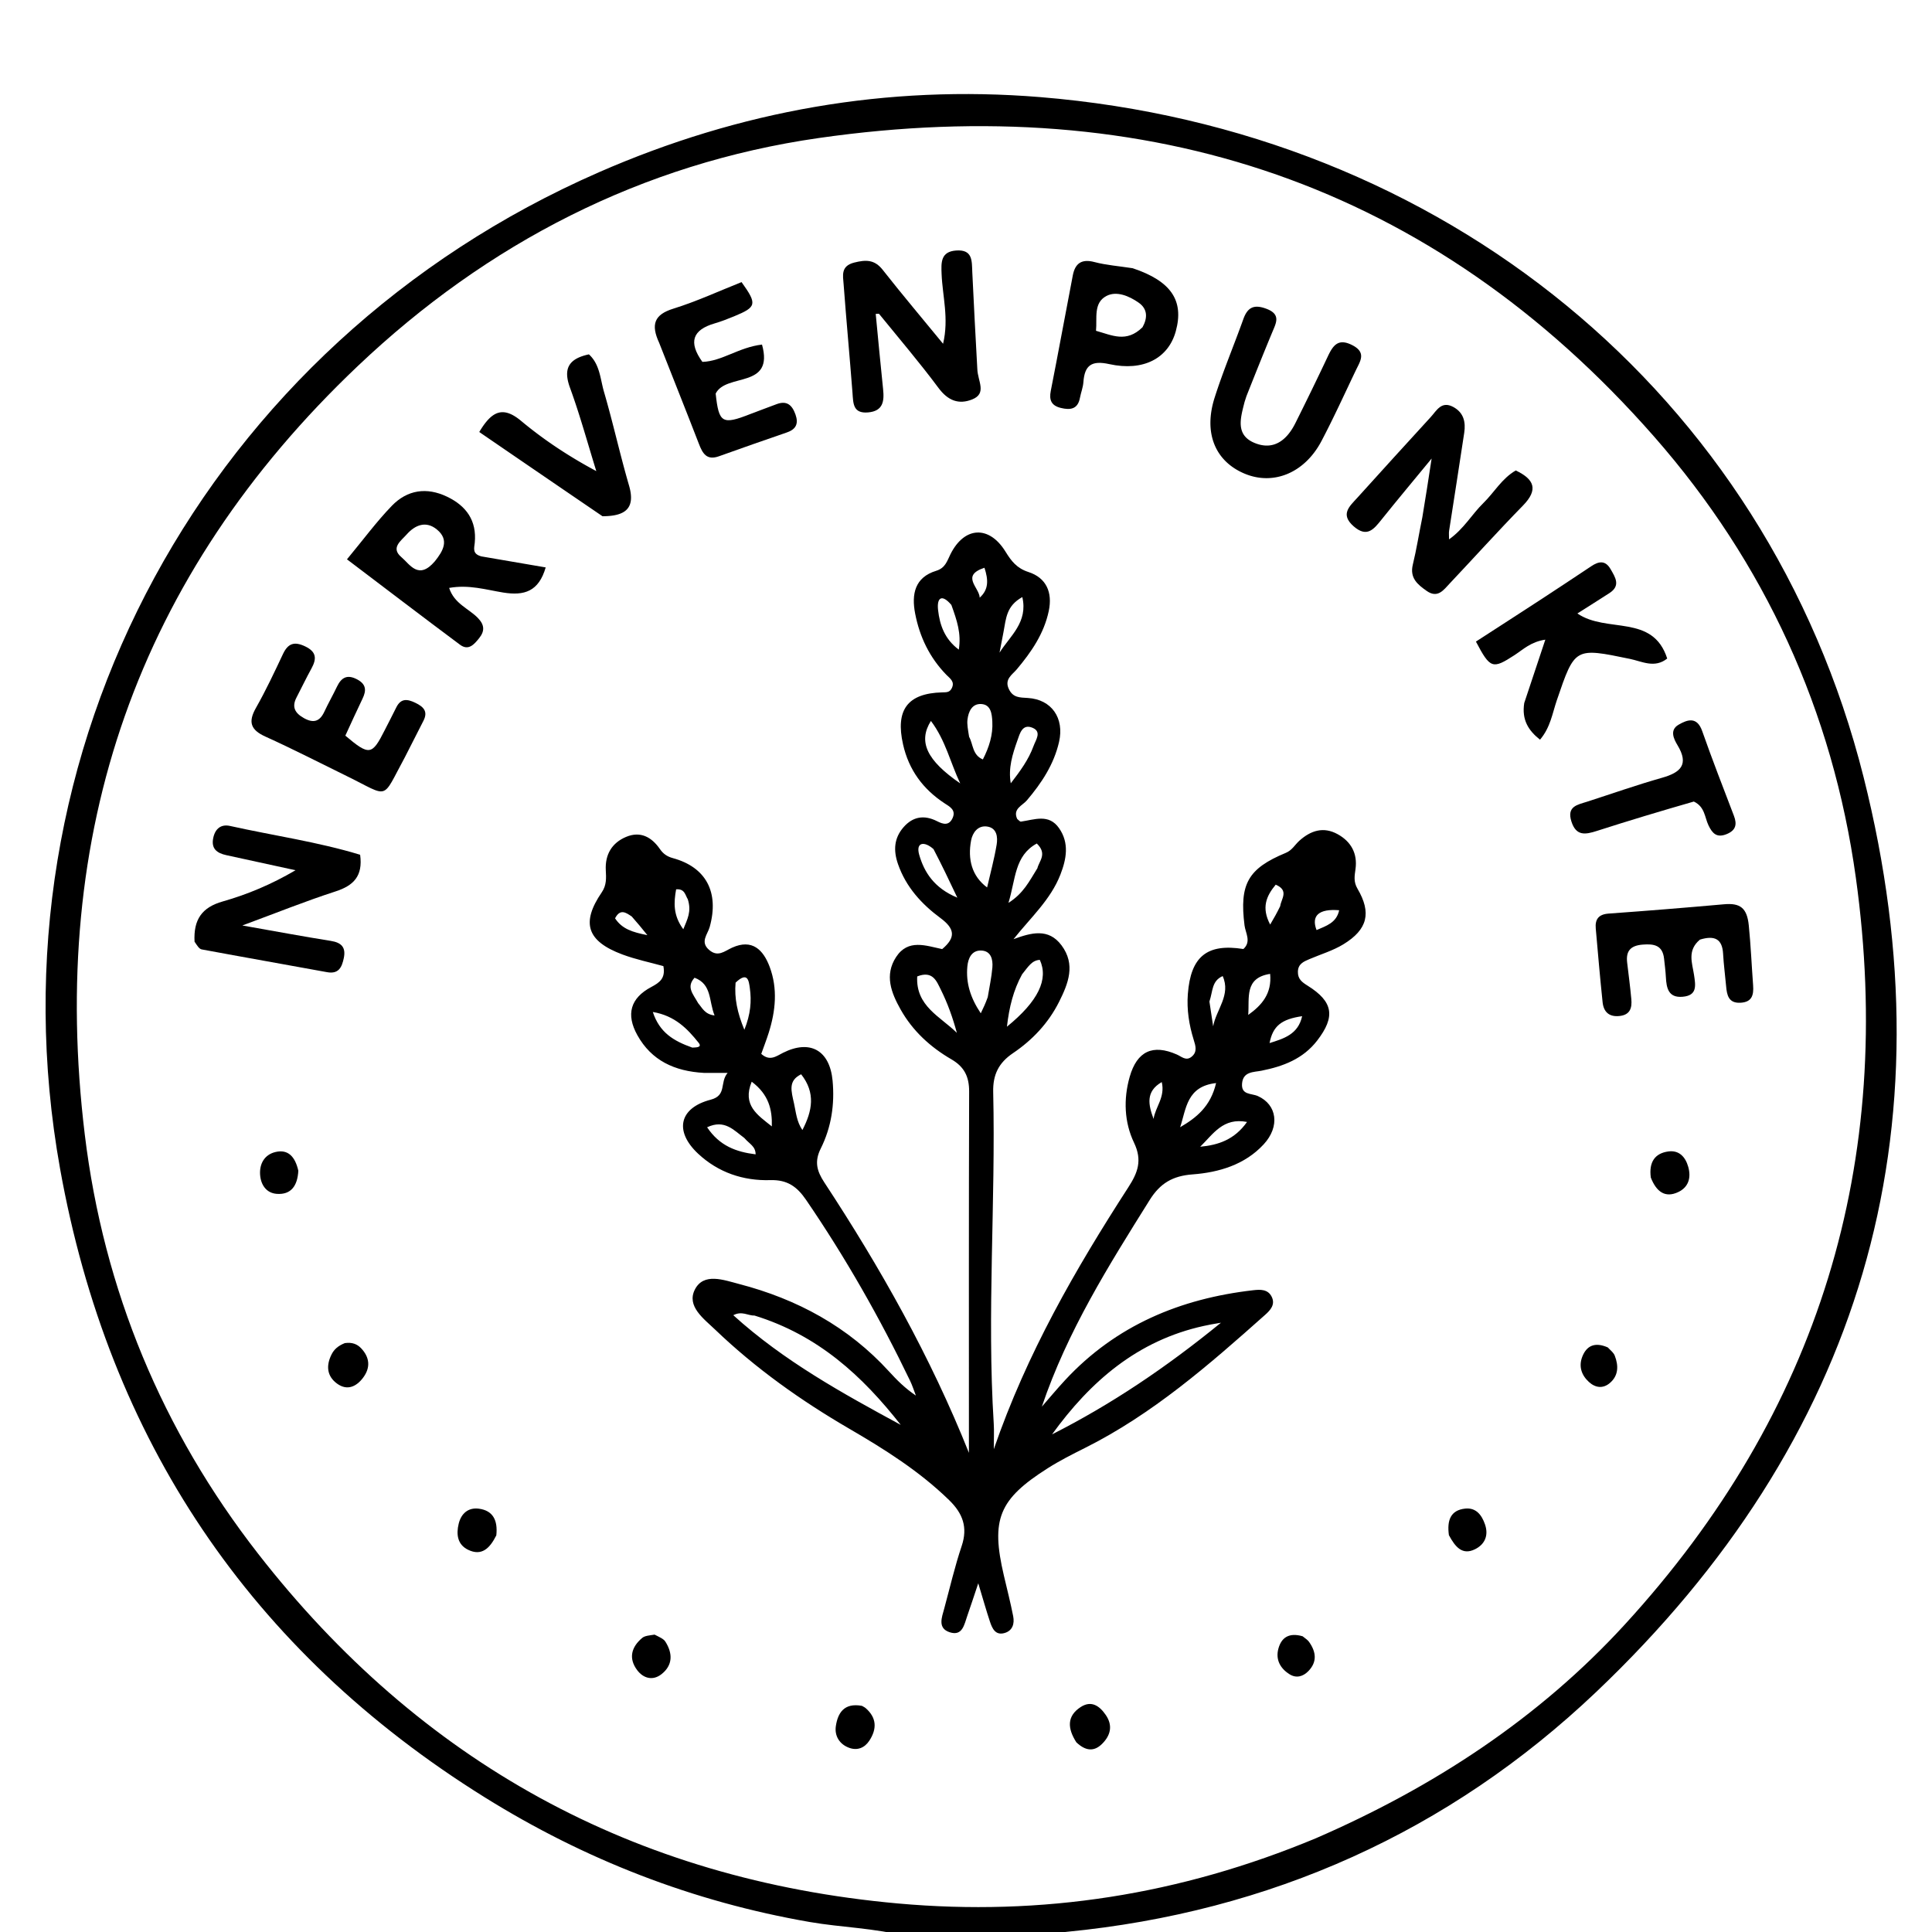 <?xml version="1.0" encoding="UTF-8"?>
<svg data-bbox="9.813 20.25 398.578 396.75" viewBox="0 0 416 416" xmlns="http://www.w3.org/2000/svg" data-type="shape">
    <g>
        <path d="M195.469 417c-7.223-1.89-14.256-1.96-21.133-3.155-25.147-4.366-48.421-13.417-69.996-26.863-50.543-31.5-80.96-77.1-91.4-135.302C-3.258 161.385 44.664 73.966 128.932 37.102c30.409-13.302 62.142-18.878 95.003-16.196 86.621 7.071 156.541 63.776 177.332 146.411 19.222 76.402-.611 142.887-57.603 197.027-31.626 30.042-70.161 47.368-114.041 51.625-1.32.128-2.622.425-4.278.837-10.033.194-19.72.194-29.876.194m87.92-21.207c25.211-10.953 47.913-25.74 66.503-46.038 41.813-45.653 58.205-99.508 49.717-160.736-4.975-35.887-19.627-67.867-43.424-94.986-47.873-54.556-108.97-74.482-179.876-64.315-38.055 5.457-71.391 22.635-99.29 49.117-47.479 45.071-66.637 100.616-58.762 165.469 4.065 33.485 16.69 63.757 37.324 90.25 34.934 44.852 80.903 70.189 137.776 75.302 30.934 2.781 60.686-1.824 90.033-14.063"/>
        <path d="M151.643 231.022c-6.423-.347-11.366-2.676-14.402-8.121-2.496-4.478-1.503-7.99 2.988-10.375 1.793-.952 3.11-1.869 2.612-4.502-2.85-.794-5.925-1.423-8.83-2.507-7.65-2.855-8.933-6.803-4.434-13.386 1.054-1.543.953-3.097.864-4.767-.178-3.368 1.318-5.885 4.38-7.166 3.085-1.291 5.492.035 7.292 2.645.686.995 1.53 1.592 2.762 1.927 7.182 1.957 10.015 7.37 7.938 14.833-.45 1.616-2.146 3.219-.094 4.958 1.899 1.607 3.29.227 4.946-.519 4.298-1.937 6.688.468 8.06 4.133 1.76 4.7 1.286 9.484-.198 14.19-.492 1.559-1.087 3.085-1.61 4.559 1.853 1.662 3.228.497 4.7-.24 5.823-2.914 10.048-.535 10.66 6.015.475 5.082-.271 10.041-2.54 14.58-1.405 2.813-.87 4.842.752 7.31 12.094 18.411 22.87 37.53 31.143 58.239 0-25.934-.037-51.868.046-77.802.01-3.19-1.034-5.316-3.819-6.931-4.526-2.627-8.34-6.113-10.936-10.731-2.018-3.59-3.52-7.4-.967-11.303 2.59-3.96 6.422-2.425 9.917-1.701 2.988-2.511 2.73-4.395-.384-6.697-4.033-2.981-7.413-6.661-9.13-11.613-1.02-2.94-.861-5.587 1.203-7.945 2.02-2.308 4.468-2.678 7.208-1.285 1.267.644 2.562 1.05 3.348-.68.79-1.74-.645-2.461-1.685-3.141-4.685-3.063-7.738-7.203-8.983-12.704-1.68-7.422.95-11.02 8.429-11.212.908-.023 1.589.03 2.049-.875.74-1.455-.398-2.13-1.18-2.934-3.594-3.7-5.73-8.152-6.697-13.17-.805-4.179-.081-7.789 4.543-9.203 1.968-.601 2.333-2.108 3.069-3.58 2.986-5.966 8.307-6.26 11.84-.547 1.263 2.043 2.425 3.579 4.95 4.395 3.84 1.241 5.214 4.378 4.371 8.383-1.029 4.888-3.743 8.826-6.888 12.569-.976 1.162-2.719 2.123-1.705 4.25.891 1.866 2.31 1.81 4.094 1.919 5.103.312 7.894 4.327 6.71 9.48-1.107 4.82-3.757 8.836-6.929 12.57-.96 1.129-3.088 1.808-2.081 3.993.294.22.582.61.81.578 2.898-.412 5.995-1.756 8.204 1.41 2.248 3.22 1.588 6.656.288 10.003-2.1 5.405-6.387 9.235-10.092 13.898 3.795-1.393 7.526-2.436 10.327 1.318 3.09 4.141 1.477 8.205-.529 12.199-2.303 4.584-5.744 8.212-9.924 11.035-3.09 2.088-4.337 4.659-4.251 8.356.55 23.804-1.373 47.612.119 71.417.099 1.574.013 3.158.013 5.496 7.112-20.648 17.584-38.77 28.969-56.4 2.03-3.143 3.052-5.774 1.223-9.598-2.104-4.397-2.3-9.39-.934-14.178 1.58-5.544 4.986-7.085 10.152-4.81 1.047.462 1.97 1.446 3.164.492 1.303-1.041.873-2.358.466-3.662-1.001-3.21-1.515-6.492-1.259-9.86.614-8.073 4.13-10.93 11.958-9.683 1.761-1.583.455-3.43.246-5.088-1.115-8.878.71-12.235 8.9-15.62 1.35-.557 1.95-1.755 2.924-2.625 2.449-2.187 5.175-3.079 8.232-1.39 2.904 1.602 4.29 4.165 3.845 7.468-.202 1.502-.466 2.753.416 4.254 3.066 5.215 2.19 8.796-3.03 11.984-2.243 1.37-4.853 2.142-7.297 3.185-1.242.53-2.464 1.021-2.496 2.723-.03 1.578.875 2.243 2.112 3.015 5.503 3.438 6.002 6.664 2.047 11.798-3.046 3.953-7.308 5.563-12.014 6.5-1.643.326-3.936.14-4.167 2.728-.228 2.552 1.997 2.104 3.397 2.73 4.132 1.846 4.819 6.551 1.247 10.407-4.068 4.392-9.64 6.034-15.308 6.46-4.298.322-6.98 1.916-9.235 5.521-8.827 14.113-17.694 28.186-23.212 44.49 1.663-1.904 3.278-3.852 4.997-5.704 10.952-11.805 24.809-17.568 40.54-19.37 1.492-.17 3.135-.238 3.95 1.402.837 1.682-.276 2.891-1.402 3.894-12.076 10.757-24.244 21.393-38.872 28.703-2.68 1.338-5.366 2.7-7.892 4.3-10.611 6.725-12.333 11.027-9.494 23.153.682 2.912 1.428 5.813 2.002 8.746.31 1.586-.114 3.12-1.865 3.618-1.964.558-2.645-.978-3.131-2.43-.79-2.363-1.462-4.764-2.525-8.28-.994 2.96-1.658 5.007-2.37 7.036-.646 1.841-1.024 4.408-3.783 3.505-2.646-.866-1.693-3.191-1.17-5.113 1.221-4.495 2.272-9.05 3.754-13.458 1.358-4.043.222-7.029-2.691-9.867-6.39-6.228-13.869-10.938-21.493-15.374-10.42-6.064-20.166-12.982-28.873-21.323-2.478-2.373-6.217-5.054-4.4-8.643 1.886-3.726 6.22-2.068 9.51-1.212 12.518 3.257 23.516 9.199 32.326 18.862 1.674 1.836 3.43 3.597 5.76 5.168-.409-1.058-.749-2.15-1.24-3.17-6.508-13.533-13.91-26.546-22.394-38.953-1.955-2.858-4.032-4.378-7.715-4.267-5.834.176-11.245-1.655-15.568-5.716-5.15-4.837-4.054-9.833 2.724-11.599 3.558-.927 1.894-3.705 3.653-5.77zm10.826 52.246c-1.381.053-2.71-1.068-4.574-.074 10.931 9.895 23.466 16.785 36.052 23.61-8.24-10.498-17.732-19.292-31.478-23.536m96.722 2.235c-14.271 3.137-24.411 11.943-32.659 23.346 12.724-6.447 24.456-14.325 36.365-24.037-1.84.311-2.474.418-3.706.691m-46.645-94.414c.702-3.064 1.535-6.107 2.052-9.203.275-1.645.06-3.63-2.079-3.92-1.964-.268-3.109 1.326-3.422 3.003-.75 4.005.125 7.655 3.45 10.12m.136 23.615c.346-2.127.817-4.243.998-6.384.147-1.75-.304-3.603-2.45-3.65-2.007-.044-2.774 1.66-2.938 3.422-.328 3.539.632 6.716 2.888 10.091.646-1.34 1-2.074 1.502-3.479m7.392-4.908c-1.857 3.389-2.771 7.018-3.26 11.274 6.759-5.496 8.997-10.227 7.079-14.39-1.698.085-2.473 1.437-3.82 3.116M208.67 158.65c.894 1.62.688 3.919 2.961 4.872 1.348-2.636 2.195-5.289 2.037-8.16-.092-1.657-.299-3.66-2.397-3.77-1.965-.102-2.75 1.615-2.954 3.372-.113.97.078 1.976.353 3.686m-11.175 51.596c-.347 6.406 4.972 8.622 8.538 12.148-.893-3.284-1.998-6.39-3.462-9.315-.89-1.779-1.712-4.162-5.076-2.833m9.262-41.562c-2.092-4.365-3.145-9.267-6.31-13.45-2.82 4.479-.872 8.513 6.31 13.45m16.611 18.272c.39-1.592 2.195-3.095-.125-5.33-4.805 2.63-4.52 7.6-6.1 12.783 3.255-2.08 4.433-4.577 6.225-7.453m-22.362-4.121c-1.968-1.763-3.88-1.533-3.07 1.26 1.06 3.649 3.15 7.1 8.198 9.192-1.887-3.978-3.298-6.952-5.128-10.452m16.637-14.173c1.926-2.507 3.827-5.042 4.91-8.047.466-1.294 1.806-3.04-.198-3.896-2.24-.958-2.764 1.245-3.289 2.721-1.051 2.962-2.003 5.975-1.423 9.222m-46.659 69.003c.415 1.872.545 3.836 1.79 5.657 2.133-4.116 2.892-7.99-.273-12.008-2.85 1.402-2.13 3.565-1.517 6.35m83.126 5.053c3.497-2.045 6.548-4.442 7.74-9.509-6.34.712-6.418 5.525-7.74 9.509m-105.044-17.145c.73-.042 2.212.022 1.36-1.043-2.4-2.998-5.09-5.823-9.86-6.627 1.458 4.439 4.454 6.23 8.5 7.67m11.202 19.46c-2.235-1.635-4.232-4.091-8.012-2.303 2.684 4.006 6.235 5.303 10.446 5.828-.015-1.758-1.3-2.2-2.434-3.525m44.58-114.78c-2.054-2.415-3.165-1.586-2.859 1.122.359 3.17 1.39 6.223 4.46 8.507.563-3.469-.385-6.247-1.6-9.629m68.636 79.447c-5.623.858-4.417 5.231-4.718 8.839 2.92-2.09 5.127-4.578 4.718-8.84m-115.098 1.89c-.291 3.362.382 6.508 1.89 10.144 1.359-3.386 1.572-6.184 1.176-8.985-.21-1.497-.423-3.682-3.066-1.16m57.676-75.433-.841 4.375c2.242-3.574 6.172-6.525 4.905-11.964-3.427 1.906-3.485 4.488-4.064 7.59m-49.87 106.385c.097-3.622-.651-6.862-4.334-9.626-2.086 5.093 1.28 7.183 4.334 9.626m92.236 4.38c3.898-.368 7.37-1.507 10.085-5.338-5.16-1-7.257 2.574-10.085 5.338m14.933-22.32c3.045-.965 6.155-1.855 7.014-5.791-4.45.647-6.304 2.107-7.014 5.791m-12.948-8.943.804 5.333c.643-3.588 3.872-6.74 2.05-10.82-2.377 1.059-2.088 3.178-2.854 5.487m-110.078.359c.86.98 1.408 2.4 3.525 2.633-1.273-3.141-.537-6.69-4.308-8.125-1.83 2.02-.355 3.444.783 5.492m-2.238-22.38c-.56-.902-.643-2.301-2.514-2.143-.513 2.85-.666 5.607 1.546 8.595.855-2.14 1.82-3.776.968-6.451m127.557 1.478c.195-1.55 1.978-3.36-.965-4.628-2.045 2.462-3.115 4.951-1.195 8.593.837-1.432 1.398-2.391 2.16-3.965m7.826 5.151c2.038-.891 4.3-1.542 4.868-4.27-4.32-.36-6.072 1.136-4.868 4.27m-71.506-78.015c-5.188 1.71-1.092 4.254-1.022 6.438 1.952-1.76 1.88-3.811 1.022-6.438m38.175 110.744c-3.537 2.036-2.877 4.934-1.76 7.931.384-2.584 2.538-4.678 1.76-7.931m-114.118-35.649c-1.24-.842-2.489-1.756-3.597.39 1.516 2.301 3.745 2.99 6.957 3.622-1.287-1.59-2.092-2.584-3.36-4.012"/>
        <path d="M41.89 202.762c-.249-4.809 1.625-7.399 6.058-8.657 5.35-1.52 10.517-3.69 15.685-6.725-4.957-1.081-9.911-2.176-14.872-3.24-2.069-.443-3.355-1.402-2.832-3.778.434-1.97 1.693-2.943 3.612-2.516 9.354 2.081 18.884 3.423 28.003 6.202.625 4.603-1.413 6.635-5.3 7.894-6.476 2.096-12.804 4.65-20.063 7.331 6.916 1.219 12.978 2.355 19.066 3.323 2.297.365 3.258 1.411 2.781 3.695-.407 1.95-1.086 3.5-3.611 3.036-8.995-1.65-18.004-3.226-26.994-4.901-.54-.1-.965-.82-1.534-1.664"/>
        <path d="M103.648 119.802c4.737.829 9.114 1.571 13.852 2.375-1.504 5.177-4.59 6.148-9.167 5.406-3.662-.593-7.37-1.752-11.624-.992 1.103 3.408 4.193 4.43 6.166 6.448 1.443 1.477 1.549 2.811.3 4.366-1.085 1.354-2.3 2.78-4.13 1.414-8.074-6.018-16.076-12.131-24.335-18.385 3.507-4.228 6.349-8.094 9.652-11.516 3.323-3.441 7.494-4.086 11.91-1.965 4.152 1.995 6.414 5.158 5.952 9.93-.11 1.129-.596 2.378 1.424 2.919m-10.013 1.054c1.752-2.194 3.194-4.584.425-6.855-2.333-1.914-4.682-.979-6.505 1.086-1.21 1.37-3.49 2.874-1.14 4.863 1.852 1.567 3.693 5.026 7.22.906"/>
        <path d="M306.262 111.369c.699-4.168 1.275-7.927 1.996-12.635-3.935 4.785-7.394 8.913-10.76 13.114-1.674 2.088-3.14 3.997-6.02 1.484-2.98-2.6-.882-4.315.801-6.173 5.251-5.795 10.492-11.6 15.786-17.356 1.271-1.382 2.297-3.561 4.861-2.171 2.265 1.228 2.695 3.274 2.354 5.553-1.054 7.05-2.179 14.091-3.262 21.138-.066.431-.008.881-.008 1.812 3.217-2.275 4.918-5.406 7.367-7.794 2.354-2.295 4-5.32 7-7.038 4.015 1.905 4.9 4.128 1.545 7.56-5.349 5.472-10.476 11.16-15.728 16.728-1.34 1.419-2.607 3.325-4.994 1.651-1.962-1.376-3.699-2.78-2.987-5.685.79-3.224 1.296-6.517 2.049-10.188"/>
        <path d="M210.439 79.465c.069 2.566 2.133 5.236-1.09 6.533-2.92 1.176-5.245.259-7.267-2.461-4.061-5.463-8.495-10.65-12.79-15.94-.063-.077-.305-.01-.732-.01.528 5.426 1.023 10.825 1.59 16.216.274 2.59.001 4.717-3.235 4.998-3.29.286-3.185-1.988-3.357-4.242-.596-7.78-1.327-15.55-1.907-23.331-.14-1.883-.667-3.95 2.284-4.692 2.509-.633 4.374-.673 6.135 1.57 4.103 5.221 8.39 10.298 12.995 15.913 1.295-5.449-.126-10.23-.318-15.019-.097-2.44-.234-4.835 3.157-5.065 3.6-.244 3.342 2.306 3.452 4.684.316 6.801.691 13.6 1.083 20.846"/>
        <path d="M328.2 151.375c1.53-4.589 2.932-8.803 4.54-13.641-3.124.451-4.784 2.127-6.628 3.324-4.719 3.067-5.232 2.95-8.315-2.912 4.496-2.91 9.058-5.846 13.6-8.81 3.76-2.453 7.503-4.93 11.238-7.42 1.609-1.072 3.026-1.334 4.162.64 1.024 1.78 2.207 3.551-.243 5.14-2.175 1.41-4.374 2.786-6.91 4.398 6.333 4.333 16.226.013 19.343 9.7-2.71 2.168-5.44.614-8.021.08-11.918-2.465-11.859-2.493-15.759 8.939-.948 2.778-1.366 5.825-3.61 8.458-2.517-1.997-3.958-4.282-3.397-7.896"/>
        <path d="M87.166 163.073c-5.112 9.378-3.121 8.619-12.473 4.047-5.832-2.851-11.606-5.834-17.52-8.504-3.197-1.443-3.798-3.131-2.066-6.185 2.132-3.76 3.977-7.689 5.821-11.603 1.081-2.295 2.432-2.762 4.763-1.656 2.495 1.184 2.513 2.696 1.36 4.79-1.124 2.04-2.126 4.146-3.202 6.212-1.085 2.086-.318 3.387 1.611 4.462 2.078 1.157 3.407.693 4.386-1.409.843-1.81 1.841-3.546 2.698-5.35.953-2.006 2.216-2.73 4.37-1.581 1.952 1.04 1.997 2.378 1.147 4.137-1.29 2.672-2.505 5.38-3.704 7.969 5.156 4.347 5.74 4.247 8.462-1.145.826-1.634 1.686-3.252 2.489-4.897.98-2.009 2.341-1.894 4.123-1.033 1.772.857 2.763 1.85 1.755 3.852-1.272 2.527-2.568 5.043-4.02 7.894"/>
        <path d="M141.935 73.826c-1.832-3.96-1.067-6.087 3.041-7.361 5.045-1.565 9.88-3.81 14.697-5.72 3.4 4.743 3.248 5.362-1.576 7.352-1.384.571-2.787 1.122-4.223 1.54-4.729 1.377-5.714 4.014-2.635 8.284 4.23-.128 7.808-3.136 12.837-3.727 2.674 9.602-7.72 6.05-9.977 10.55.682 6.341 1.389 6.795 7.444 4.414 1.86-.73 3.746-1.391 5.61-2.11 2.248-.87 3.4.136 4.132 2.206.703 1.988.099 3.183-1.842 3.855-4.877 1.691-9.76 3.37-14.614 5.126-2.651.96-3.53-.57-4.336-2.658-2.759-7.144-5.613-14.252-8.558-21.751"/>
        <path d="M268.36 85.37c-.213.7-.336 1.011-.417 1.333-.823 3.277-1.955 6.927 2.136 8.647 4.146 1.745 7.016-.573 8.852-4.257a715 715 0 0 0 6.983-14.364c1.118-2.375 2.244-3.967 5.285-2.396 3.067 1.583 1.675 3.451.756 5.371-2.44 5.102-4.78 10.258-7.414 15.26-3.644 6.919-10.402 9.649-16.642 6.985-6.26-2.672-8.782-8.733-6.366-16.322 1.813-5.698 4.148-11.228 6.164-16.864.904-2.529 2.228-3.293 4.922-2.3 3.261 1.2 2.167 3.054 1.306 5.124-1.853 4.452-3.642 8.931-5.566 13.783"/>
        <path d="M366.029 202.322c-2.787 2.315-1.657 5.04-1.278 7.547.355 2.343.75 4.49-2.474 4.757-3.046.252-3.455-1.892-3.58-4.236-.071-1.326-.243-2.646-.388-3.967-.318-2.902-2.156-3.236-4.647-3.028-2.556.214-3.593 1.365-3.305 3.843.307 2.635.666 5.264.902 7.905.16 1.794-.198 3.328-2.435 3.61-2.297.289-3.526-.815-3.751-2.96-.555-5.282-1.008-10.575-1.473-15.866-.175-1.985.596-3.057 2.775-3.214q12.423-.894 24.83-2.003c3.452-.308 4.96.728 5.344 4.547.433 4.303.612 8.604.932 12.905.163 2.186-.3 3.628-2.739 3.75-2.565.13-2.908-1.657-3.078-3.608-.202-2.313-.521-4.619-.646-6.935-.172-3.163-1.782-4.033-4.99-3.047"/>
        <path d="M243.881 57.752c8.31 2.775 11.086 6.984 9.299 13.542-1.592 5.841-6.966 8.731-14.344 7.104-3.755-.828-5.298.219-5.556 3.88-.08 1.139-.531 2.247-.745 3.383-.463 2.459-2.06 2.672-4.097 2.18-2.015-.487-2.585-1.647-2.184-3.676 1.636-8.283 3.142-16.592 4.745-24.881.494-2.55 1.87-3.595 4.64-2.864 2.547.671 5.22.867 8.242 1.332m2.125 12.71c1.106-1.973 1.122-3.922-.806-5.278-2.065-1.453-4.78-2.605-6.97-1.45-2.837 1.497-1.971 4.776-2.236 7.493 3.43.95 6.537 2.65 10.012-.765"/>
        <path d="M129.728 111.157a10936 10936 0 0 1-26.533-18.136c2.651-4.456 5.042-5.7 9.01-2.392 4.833 4.026 10.09 7.542 16.19 10.811-1.864-5.993-3.514-12.064-5.665-17.951-1.541-4.218-.199-6.263 4.07-7.187 2.374 2.14 2.445 5.31 3.248 8.06 1.952 6.681 3.444 13.497 5.393 20.179 1.49 5.104-1.006 6.6-5.713 6.616"/>
        <path d="M364.717 172.59c-7.191 2.07-14.044 4.127-20.853 6.318-2.486.8-4.494 1.178-5.51-2.038-1.03-3.261 1.304-3.58 3.368-4.244 5.383-1.734 10.723-3.62 16.16-5.16 4.019-1.138 5.83-2.852 3.323-7.007-.82-1.36-1.743-3.266.223-4.41 1.926-1.121 3.977-1.814 5.1 1.388 2.147 6.12 4.511 12.165 6.824 18.226.717 1.88.398 3.156-1.614 3.958-2.095.835-3.037-.184-3.859-1.895-.838-1.745-.77-4.008-3.162-5.136"/>
        <path d="M231.76 375.158c-1.948-3.045-2.031-5.66.918-7.587 2.324-1.518 4.085-.249 5.424 1.709 1.57 2.295 1.016 4.428-.835 6.245-1.719 1.688-3.538 1.498-5.506-.367"/>
        <path d="M355.456 253.56c-.453-3.35.894-5.246 3.792-5.63 2.272-.3 3.646 1.14 4.26 3.299.677 2.374.05 4.409-2.146 5.447-2.82 1.334-4.704-.064-5.906-3.116"/>
        <path d="M74.25 289.198c1.633-.234 2.7.255 3.52 1.124 1.855 1.967 2.039 4.166.41 6.33-1.466 1.95-3.449 2.851-5.619 1.258-2.19-1.607-2.369-3.868-1.181-6.25.54-1.086 1.379-1.865 2.87-2.462"/>
        <path d="M106.867 330.592c-1.416 2.832-3.173 4.527-6.09 3.102-2.319-1.132-2.557-3.376-2.01-5.612.532-2.184 2.05-3.537 4.359-3.227 3.015.403 4.087 2.483 3.741 5.737"/>
        <path d="M185.595 367.306c.492.27.64.35.764.457 2.441 2.097 2.488 4.514.82 7.052-1.015 1.544-2.572 2.167-4.322 1.532-2.118-.769-3.197-2.597-2.88-4.695.423-2.802 1.762-5.057 5.618-4.346"/>
        <path d="M140.95 351.969c1.053.543 1.922.885 2.325 1.522 1.594 2.521 1.62 5.076-.864 7.011-1.86 1.449-3.891.883-5.22-.892-1.904-2.546-1.245-4.983 1.092-6.933.573-.477 1.502-.527 2.666-.708"/>
        <path d="M311.98 330.556c-.444-3.214.369-5.389 3.503-5.723 2.34-.249 3.564 1.377 4.26 3.378.83 2.384-.015 4.33-2.157 5.38-2.73 1.34-4.248-.517-5.605-3.035"/>
        <path d="M64.237 252.086c-.18 3.317-1.618 5.193-4.635 4.977-2.255-.162-3.441-1.945-3.596-4.102-.17-2.38.956-4.344 3.296-4.905 2.778-.667 4.263 1.063 4.935 4.03"/>
        <path d="M346.186 290.126c.719.716 1.27 1.177 1.5 1.764.841 2.16.834 4.305-1.062 5.912-1.454 1.231-3.085 1.055-4.502-.239-1.625-1.485-2.218-3.376-1.433-5.413.914-2.373 2.695-3.254 5.497-2.024"/>
        <path d="M280.487 352.327c.7.53 1.117.832 1.397 1.229 1.5 2.125 1.778 4.28-.173 6.278-1.137 1.164-2.588 1.584-4.051.664-1.997-1.254-3.025-3.141-2.403-5.482.642-2.416 2.295-3.55 5.23-2.69"/>
    </g>
</svg>
